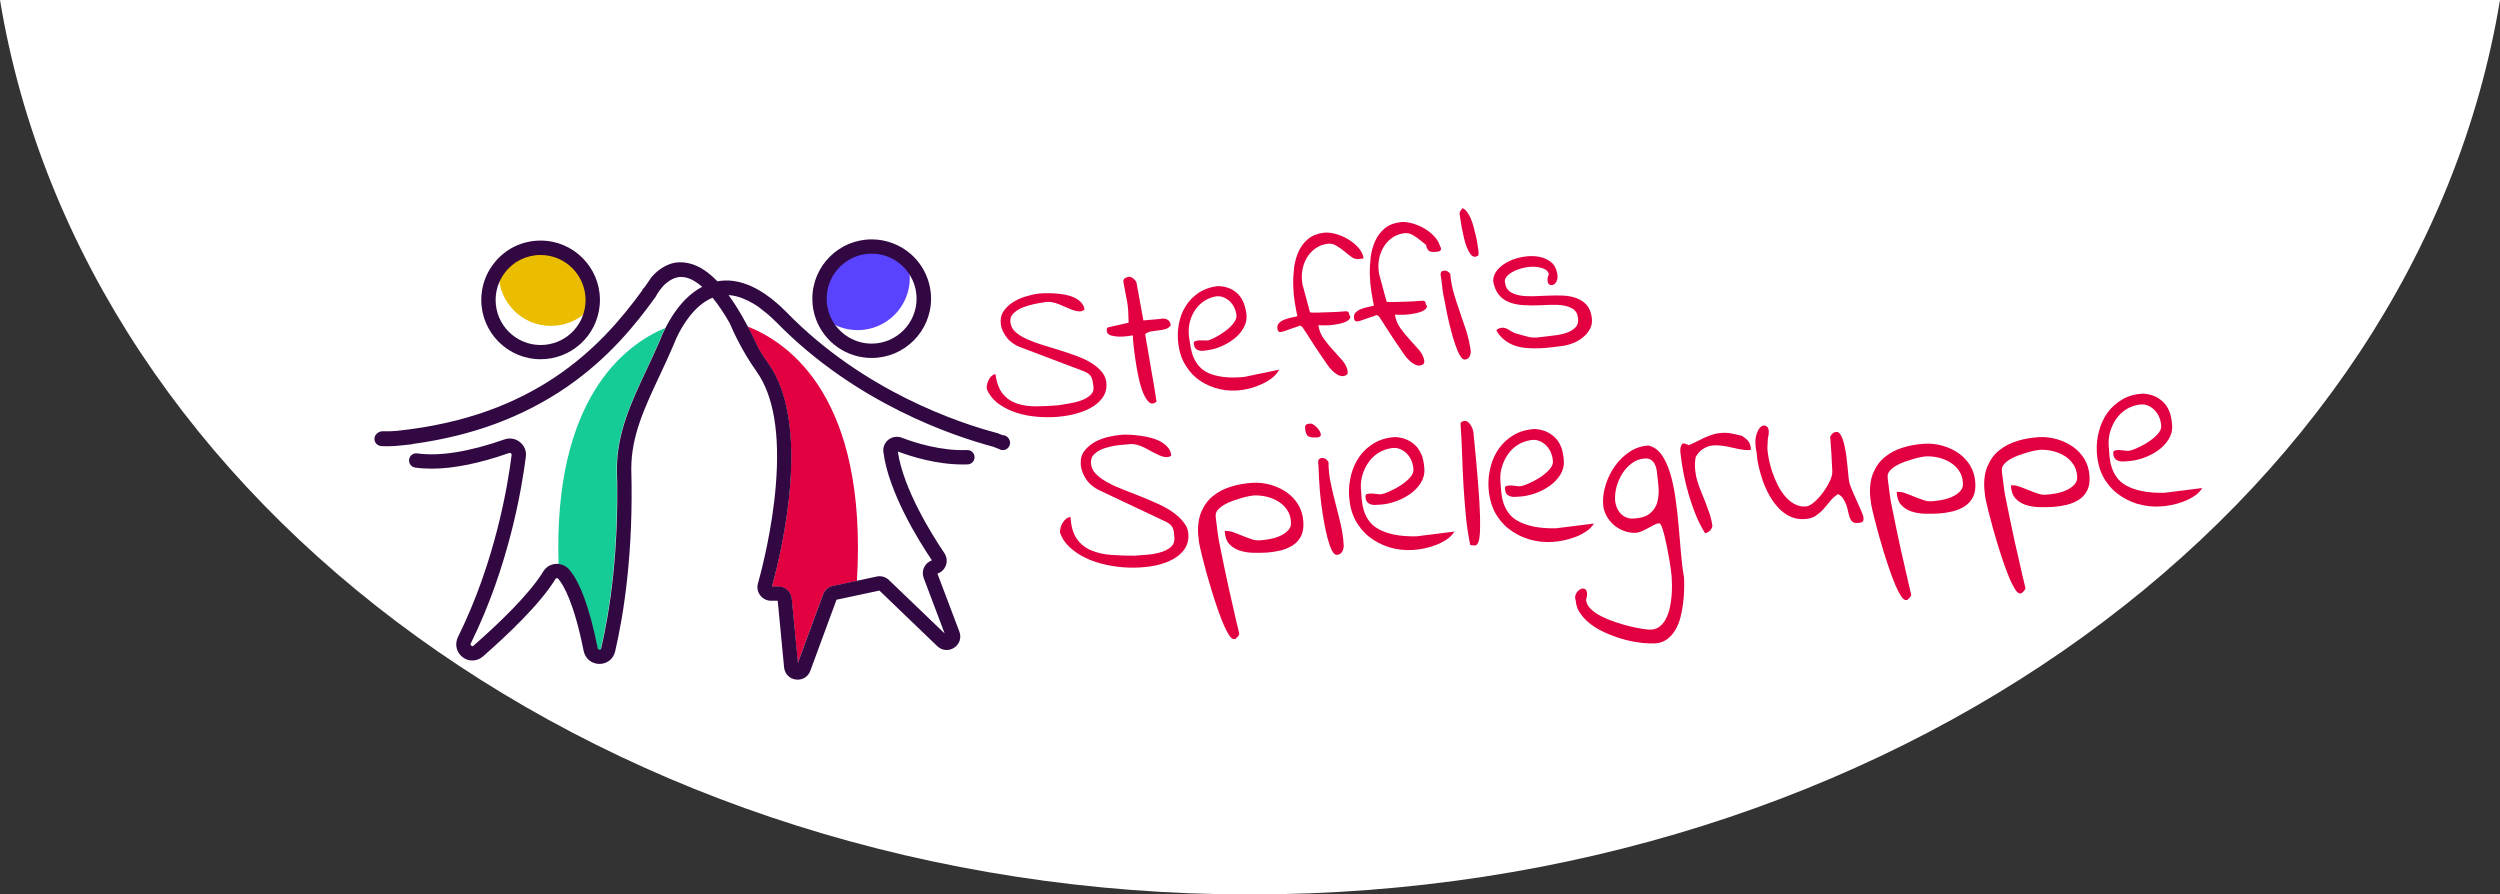 <?xml version="1.0" encoding="utf-8"?>
<!-- Generator: Adobe Illustrator 25.0.1, SVG Export Plug-In . SVG Version: 6.00 Build 0)  -->
<svg version="1.1" id="Ebene_1" xmlns="http://www.w3.org/2000/svg" xmlns:xlink="http://www.w3.org/1999/xlink" x="0px" y="0px"
	 viewBox="0 0 3762.9 1346.3" style="enable-background:new 0 0 3762.9 1346.3;" xml:space="preserve">
<rect x="0" y="0" width="3762.9" height="1346.3" fill="#333333" stroke="none"/>
<style type="text/css">
	.st0{fill:#FFFFFF;}
	.st1{fill:#E20041;}
	.st2{fill:#EABD00;}
	.st3{fill:#5A43FF;}
	.st4{fill:#310842;}
	.st5{fill:#15CC97;}
</style>
<g>
	<path class="st0" d="M0,0c125.7,760.3,920.2,1346.3,1881.5,1346.3S3637.2,760.3,3762.9,0H0z"/>
	<g>
		<g>
			<g>
				<path class="st1" d="M1485.3,585.6c-0.3-2-0.2-4.1,0.3-6.6c0.5-2.4,1.3-4.7,2.4-7c1.1-2.3,2.6-4.2,4.3-5.9c1.8-1.6,3.8-2.7,6-3
					c1.8,12.9,5.5,22.8,11.1,29.7c5.6,6.8,12.7,11.7,21.3,14.6c8.6,2.9,18.2,4.3,28.7,4.2c10.5,0,21.8-0.6,33.8-1.6
					c4-0.8,9.2-1.6,15.6-2.6c6.5-1,12.6-2.5,18.4-4.6c5.8-2.1,10.6-4.9,14.4-8.5s5.1-8.4,4-14.6c-0.4-2.8-0.9-5.3-1.3-7.4
					s-1.3-4-2.1-5.6c-1-1.6-2.3-3.1-4.2-4.4c-1.9-1.3-4.4-2.6-7.7-3.9l-95.3-36.1c-3.5-1.3-6.8-3.2-10.2-5.4
					c-3.4-2.3-6.3-4.9-8.7-7.9c-2.4-3-4.5-6.3-6.3-9.8c-1.7-3.5-2.8-7-3.3-10.7c-1.1-7.5,0.2-14,3.6-19.4c3.4-5.3,8-9.8,13.7-13.6
					s12-6.7,18.9-8.9c6.9-2.1,13.3-3.7,19.3-4.5c2.8-0.4,6.4-0.6,10.9-0.8c4.4-0.1,9.3,0,14.4,0.3s10.2,1,15.3,1.8
					c5.1,1,9.7,2.4,13.9,4.3s7.6,4.4,10.6,7.3c2.9,3,4.7,6.7,5.3,11c-2.6,2-5.3,2.9-8.3,2.7c-3-0.2-6.1-0.9-9.3-2
					c-3.2-1.2-6.6-2.5-10-4.1c-3.5-1.5-7-3.1-10.7-4.6c-3.7-1.5-7.4-2.6-11.4-3.3c-4-0.7-8-0.5-12.1,0.5c-3.8,0.5-8.7,1.3-14.6,2.6
					c-5.9,1.3-11.6,3-17.1,5.2c-5.5,2.3-10,5.2-13.7,8.9c-3.7,3.7-5.1,8.3-4.3,13.9c0.8,5.4,3.3,10,7.7,14c4.4,4,10.1,7.5,17.2,10.7
					c7,3.2,14.8,6.1,23.4,8.7s17.3,5.2,26,8c8.8,2.7,17.4,5.7,25.8,8.8c8.5,3.1,15.9,6.7,22.5,10.9c6.6,4.1,11.9,8.9,15.9,14.1
					c4,5.2,6.1,11.5,6.1,18.8c0,7.3-2.2,13.9-6.7,19.8c-4.4,5.9-10.5,10.8-18,14.8c-7.5,4-16.2,7.1-25.8,9.4
					c-9.6,2.2-19.7,3.6-30.2,4c-10.5,0.4-21,0-31.5-1.4c-10.5-1.3-20.3-3.9-29.3-7.3c-9-3.6-17-8-23.8-13.5
					C1493.4,599.8,1488.4,593.3,1485.3,585.6z"/>
				<path class="st1" d="M1705.1,504.8c-1.6,0.2-4.3,0.6-8.4,1.2c-4,0.6-8.2,0.8-12.5,0.7s-8.4-0.7-12.1-1.8
					c-3.7-1.2-5.8-3.2-6.2-6.2c-0.1-0.8-0.1-1.9,0-3.5c0.1-1.5,1-2.4,2.5-2.6l30.4-6.9c-0.2-7.5-0.5-13.6-0.7-18.3
					c-0.3-4.7-0.8-9.2-1.5-13.2c-0.8-4-1.6-8.3-2.5-12.7c-1-4.4-1.9-10.2-3.2-17.4c-0.2-1.3,0-2.5,0.5-3.4c0.5-0.9,1.2-1.5,2-2.1
					c0.9-0.5,1.8-1,2.9-1.3s1.9-0.6,2.5-0.7c1.2-0.2,2.5,0.1,3.9,0.7c1.4,0.6,2.7,1.4,3.9,2.5c1.2,1.1,2.1,2.2,2.9,3.4
					c0.8,1.3,1.3,2.4,1.4,3.6l10.1,55.5l25.8-2.3c3.4-0.9,6.6-0.7,9.6,0.7c3.1,1.3,5.1,4.2,5.9,8.8c-2,2.9-4.7,4.8-8,5.8
					c-3.3,1-6.8,1.6-10.5,2c-3.7,0.4-7.3,0.9-10.9,1.5c-3.6,0.6-6.7,2-9.2,4.1c0.2,1.2,0.7,4.4,1.6,9.8c1,5.3,2,11.7,3.3,19
					c1.3,7.3,2.5,15.1,4,23.5c1.4,8.3,2.8,16,4,23s2.1,13,2.9,18c0.8,5,1.3,7.7,1.3,8.4c-4.2,3.4-7.9,3.7-11.2,0.8
					c-3.3-2.9-6.2-7.4-8.8-13.7c-2.6-6.3-4.8-13.6-6.7-22.2s-3.5-17.1-4.7-25.5c-1.3-8.5-2.3-16.3-3.1-23.4
					C1705.5,513.3,1705.1,508,1705.1,504.8z"/>
				<path class="st1" d="M1773.7,518.5c-1.4-10.3-1.3-20.4,0.6-30.4c1.7-9.8,5.1-18.8,10-26.8c4.9-8,11.3-14.7,19.1-20.1
					c7.9-5.4,17.4-9,28.5-10.5c6.7-0.1,12.6,0.9,17.9,3c5.3,2.1,9.7,5,13.4,8.7c3.7,3.7,6.6,8.1,8.7,13.3c1.9,5,3.3,10.5,4.1,16.5
					c1,7.1-0.2,13.9-3.6,20.2c-3.4,6.4-8,11.9-13.8,16.7c-5.9,4.7-12.3,8.7-19.4,11.8s-13.8,5.1-20.1,6c-2.4,0.3-4.8,0.7-7.3,1
					c-2.5,0.4-4.8,0.3-6.8-0.3c-2.1-0.5-3.9-1.4-5.3-2.9c-1.4-1.4-2.3-3.8-2.8-6.9c-0.1-1-0.1-1.8,0.1-2.6s1-1.3,2.3-1.8
					c1.3-0.5,3.5-0.9,6.3-1.1c2.8,0,6.7,0.1,11.6,0.2c2.8-0.4,6.7-1.9,11.7-4.5c5-2.6,10-5.8,15.1-9.5s9.4-7.8,12.7-12.2
					c3.5-4.4,4.9-8.6,4.4-12.3c-0.6-4-1.7-7.8-3.6-11.6c-1.8-3.7-4.2-6.8-7.2-9.5c-3-2.6-6.4-4.6-10.1-5.9c-3.8-1.3-7.8-1.4-12-0.5
					c-6.8,1.5-12.9,4.3-18.2,8.3c-5.2,4-9.4,8.8-12.8,14.4c-3.3,5.6-5.6,11.7-6.9,18.1c-1.3,6.5-1.5,13.1-0.6,19.9
					c0.7,5.2,1.5,10.3,2.4,15.5c0.9,5.1,2.3,10.1,4.3,14.9c2,4.8,4.7,9.3,8.3,13.5c3.5,4.1,8.3,7.6,14.2,10.4c6,2.7,13.3,4.6,22,5.8
					c8.7,1.2,19.2,1.2,31.6,0.1l52.9-11c-2.6,4.8-6.1,9-10.6,12.4c-4.5,3.5-9.4,6.5-14.6,8.9c-5.2,2.4-10.5,4.4-15.7,6
					c-5.3,1.5-10.3,2.6-15,3.3c-11.6,1.6-22.7,1.2-33.4-1.2c-10.7-2.4-20.3-6.5-29.1-12.2c-8.8-5.8-16-13.3-21.8-22.6
					C1779.1,541.6,1775.3,530.8,1773.7,518.5z"/>
				<path class="st1" d="M2024.5,468.6c4.1-0.6,6.3,1.2,6.2,5.2c2.1,1.9,2.3,4,0.7,6.2c-1.6,2.1-4.5,4-8.9,5.5
					c-4.2,1.5-9.6,2.7-16.3,3.5c-6.6,0.8-13.9,1-21.9,0.4c1.1,7.6,3.8,14.4,8.2,20.4c4.4,6.1,9.1,11.9,14.1,17.3
					c5,5.4,9.6,10.6,14.1,15.7c4.3,5.1,6.9,10.4,7.7,16c0.4,2.6-0.2,4.4-1.7,5.4c-1.1,1-2.8,1.6-5.2,1.9c-2,0.3-4.2-0.2-6.7-1.3
					c-2.5-1.2-4.8-2.7-7-4.6c-2.2-1.9-4.2-4-6.2-6.2c-1.7-2.2-3.1-4-4.1-5.5c-1.1-1.4-2.5-3.6-4.3-6.4c-1.9-2.8-4.1-6-6.7-9.7
					c-2.5-3.7-5.1-7.5-7.7-11.6c-2.6-4-5.1-7.9-7.5-11.6c-2.4-3.8-4.6-7-6.4-10c-2-2.8-3.4-4.9-4.2-6.5l-3.8-2.8
					c-1,0.6-2.7,1.3-5.3,2.1c-2.6,0.9-5.4,1.8-8.3,2.8c-2.9,1-5.7,2-8.4,3c-2.7,1-4.6,1.5-5.9,1.7l-1.4,0.2
					c-1.6,0.2-2.8-0.2-3.5-1.2c-0.8-1-1.3-2.3-1.4-4c-0.5-3.4,0.4-6.2,2.5-8.3c2.1-2.1,4.8-3.9,8.1-5.1c3.3-1.3,6.7-2.3,10.4-3.1
					c3.7-0.8,6.7-1.4,9-2c-1.3-5.9-2.5-12.9-3.9-21.1c-1.3-8.1-2.1-16.7-2.3-25.5c-0.2-8.9,0.3-17.7,1.3-26.5
					c1.2-8.8,3.4-16.9,6.7-24.2s8-13.6,14-18.7s13.8-8.3,23.3-9.6c5.4-0.8,11.5-0.2,18.2,1.6s13.1,4.5,19.2,8.2
					c6.1,3.7,11.3,7.9,15.6,12.9c4.3,5,6.9,10.2,7.6,15.8l-6.8,1c-4,0.6-7.7-0.5-11.2-3c-3.5-2.6-7.2-5.4-11.1-8.7
					c-3.9-3.2-7.9-6.1-12.1-8.5c-4.2-2.5-8.7-3.4-13.5-2.7c-6.7,1-12.7,3.3-17.9,7s-9.4,8.4-12.7,13.9c-3.3,5.5-5.5,11.5-6.7,17.9
					c-1.2,6.5-1.3,12.8-0.4,19.2l0.4,3l11.3,41.9c0.5,0.4,1.6,0.6,3.5,0.6c1.8,0.1,4.7,0.1,8.7,0c4,0,9.2-0.2,15.7-0.5
					C2006.2,470,2014.5,469.4,2024.5,468.6z"/>
				<path class="st1" d="M2139.8,452.7c4.1-0.6,6.3,1.2,6.2,5.2c2.1,1.9,2.3,4,0.7,6.2c-1.6,2.1-4.5,4-8.9,5.5
					c-4.2,1.5-9.6,2.7-16.3,3.5c-6.6,0.8-13.9,1-21.9,0.4c1.1,7.6,3.8,14.4,8.2,20.4c4.4,6.1,9.1,11.9,14.1,17.3
					c5,5.4,9.6,10.6,14.1,15.7c4.3,5.1,6.9,10.4,7.7,16c0.4,2.6-0.2,4.4-1.7,5.4c-1.1,1-2.8,1.6-5.2,1.9c-2,0.3-4.2-0.2-6.7-1.3
					c-2.5-1.2-4.8-2.7-7-4.6c-2.2-1.9-4.2-4-6.2-6.2c-1.7-2.2-3.1-4-4.1-5.5c-1.1-1.4-2.5-3.6-4.3-6.4c-1.9-2.8-4.1-6-6.7-9.7
					c-2.5-3.7-5.1-7.5-7.7-11.6c-2.6-4-5.1-7.9-7.5-11.6c-2.4-3.8-4.6-7-6.4-10c-2-2.8-3.4-4.9-4.2-6.5l-3.8-2.8
					c-1,0.6-2.7,1.3-5.3,2.1c-2.6,0.9-5.4,1.8-8.3,2.8c-2.9,1-5.7,2-8.4,3c-2.7,1-4.6,1.5-5.9,1.7l-1.4,0.2
					c-1.6,0.2-2.8-0.2-3.5-1.2c-0.8-1-1.3-2.3-1.4-4c-0.5-3.4,0.4-6.2,2.5-8.3c2.1-2.1,4.8-3.9,8.1-5.1c3.3-1.3,6.7-2.3,10.4-3.1
					s6.7-1.4,9-2c-1.3-5.9-2.5-12.9-3.9-21.1c-1.3-8.1-2.1-16.7-2.3-25.5c-0.2-8.9,0.3-17.7,1.3-26.5c1.2-8.8,3.4-16.9,6.7-24.2
					c3.4-7.3,8-13.6,14-18.7s13.8-8.3,23.3-9.6c5.4-0.8,11.5-0.2,18.2,1.6s13.1,4.5,19.2,8.2c6.1,3.7,11.3,7.9,15.6,12.9
					s6.9,10.2,7.6,15.8l-6.8,1c-4,0.6-7.7-0.5-11.2-3c-3.5-2.6-7.2-5.4-11.1-8.7c-3.9-3.2-7.9-6.1-12.1-8.5
					c-4.2-2.5-8.7-3.4-13.5-2.7c-6.7,1-12.7,3.3-17.9,7c-5.2,3.8-9.4,8.4-12.7,13.9c-3.3,5.5-5.5,11.5-6.7,17.9
					c-1.2,6.5-1.3,12.8-0.4,19.2l0.4,3l11.3,41.9c0.5,0.4,1.6,0.6,3.5,0.6c1.8,0.1,4.7,0.1,8.7,0c4,0,9.2-0.2,15.7-0.5
					C2121.5,454.1,2129.8,453.5,2139.8,452.7z"/>
				<path class="st1" d="M2146.3,366.9c-0.3-2.4,0.2-4,1.4-4.9c1.3-0.9,3.1-1.4,5.2-1.8c1.3-0.4,3.3,0.2,5.9,1.7
					c2.5,1.5,4.7,3.5,6.6,5.6c1.8,2.2,3,4.2,3.5,6.3c0.5,2.4-0.8,4-3.9,4.8l-1.4,0.2c-3,0.4-5.5,0.6-7.5,0.4c-2-0.1-3.7-0.6-4.9-1.3
					c-1.3-0.8-2.2-2-3-3.7C2147.2,372.6,2146.6,370.1,2146.3,366.9z M2171.8,439.8c-0.1-0.8-0.3-2.3-0.6-4.4
					c-0.3-2.2-0.6-4.5-0.8-6.8c-0.2-2.4-0.5-4.7-0.8-6.8c-0.3-2.2-0.5-3.7-0.6-4.4c-1.6-6.1-0.3-9.4,4.1-10c2-0.3,3.8,0,5.3,0.8
					c1.5,0.8,3,2.1,4.5,4c0.9,10.4,2.7,20.3,5.5,29.8c2.8,9.4,5.8,18.8,9.1,28c3.2,9.2,6.3,18.4,9.4,27.8c3,9.4,5.2,19.2,6.7,29.5
					c0.4,2.8-0.1,5.7-1.3,8.7c-1.3,3-3.7,4.7-7,5.2c-2.6,0.4-5.1-1.5-7.6-5.8c-2.5-4.2-4.9-9.6-7.2-16.4c-2.3-6.7-4.6-14.2-6.7-22.4
					c-2.1-8.2-4-16.1-5.6-23.7c-1.5-7.6-2.9-14.5-3.9-20.4C2172.8,446.2,2172.1,442,2171.8,439.8z"/>
				<path class="st1" d="M2197.4,324.9c-0.2-1.2-0.3-2.2-0.4-3.2c-0.1-0.9,0-1.7,0.3-2.5c0.3-0.8,0.8-1.5,1.4-2.5
					c0.7-0.9,1.5-2,2.6-3.4c2.3,0.9,4.6,2.7,6.7,5.5c2.1,2.8,4,6,5.6,9.7c1.6,3.8,3.1,7.9,4.3,12.5c1.3,4.6,2.4,9.1,3.4,13.5
					c1.1,4.4,1.8,8.5,2.4,12.2c0.6,3.8,1.1,6.8,1.4,9.3c0.4,2.8,0.5,5.1,0.4,6.9c-0.2,1.8-1.8,3-5,3.5c-2.6,0.4-4.9-0.9-7-3.6
					c-2.1-2.8-4-6.3-5.7-10.6c-1.7-4.3-3.2-9.2-4.4-14.5s-2.3-10.3-3.2-15c-0.9-4.7-1.5-8.7-1.9-11.9L2197.4,324.9z"/>
				<path class="st1" d="M2252.1,497.2c1.4-1.4,2.8-2.3,4-2.8c1.3-0.5,2.7-0.9,4.2-1.1c1.8-0.3,3.7,0,5.6,0.6
					c1.9,0.7,3.7,1.5,5.4,2.6c1.6,1.1,3.4,2.1,5.1,3.1c1.7,1,3.6,1.7,5.5,2.3c5.5,1.4,9.8,2.7,13.1,3.7c3.3,1,6.3,1.6,9,2.1
					c2.7,0.5,5.8,0.5,9.2,0.3c3.4-0.3,7.8-0.8,13.2-1.5c4.1-0.6,9.3-1.3,15.2-1.9c6-0.7,11.6-2,16.8-3.9c5.2-1.8,9.5-4.4,12.9-7.9
					c3.4-3.4,4.6-8.1,3.9-14.1c-0.6-5.8-2.8-10.1-6.5-12.9c-3.8-2.8-8.5-4.7-14.4-5.8c-5.8-1.1-12.2-1.4-19.3-1.2
					c-7,0.3-14.4,0.5-21.8,0.8c-7.5,0.2-14.8,0.1-22.2-0.5c-7.2-0.5-13.9-2-20-4.4c-6-2.4-11.1-6.2-15.2-11.3
					c-4.1-5.1-6.9-12-8.4-20.7c0.3-6.6,2.7-12.2,7.2-17.3c4.5-5,10.1-9.1,16.9-12.3s14.1-5.5,22.1-6.7c7.9-1.2,15.4-1.3,22.4,0
					c6.9,1.2,13,3.8,18.1,7.7c5.1,4,8.2,9.4,9.4,16.1c1,4,1.1,7.2,0.5,10c-0.7,2.7-1.7,4.8-3.2,6.4c-1.5,1.5-3.2,2.4-5,2.5
					c-1.8,0.2-3.3-0.4-4.4-1.5c-1.2-1.2-1.9-3-2.1-5.5c-0.3-2.5,0.5-5.8,2.1-9.8c-1.3-3.7-4-6.4-8.1-8c-4-1.6-8.7-2.6-13.8-2.8
					c-5.1-0.2-10.4,0.3-16.1,1.6c-5.6,1.3-10.6,3.1-15.1,5.3c-4.4,2.2-8,4.8-10.5,7.8c-2.5,3-3.4,6.2-2.5,9.4
					c0.9,6,3.2,10.3,7.1,13.2c4,2.8,8.8,4.7,14.7,5.8c5.8,1.1,12.4,1.4,19.8,1.3c7.4-0.2,14.9-0.5,22.8-0.9
					c7.7-0.4,15.3-0.4,22.7-0.1c7.3,0.3,14.1,1.5,20.3,3.8c6.2,2.2,11.3,5.6,15.4,10.2c4,4.6,6.7,11,7.8,19.2
					c0.9,6.2,0,11.8-2.6,16.7c-2.6,4.9-6.1,9.3-10.5,12.8c-4.4,3.7-9.4,6.6-15,8.8c-5.6,2.2-11,3.7-16.1,4.3
					c-5.2,0.7-10.7,1.4-16.6,2.1c-5.9,0.7-12,1.2-18,1.4c-6.2,0.2-12.4,0.1-18.8-0.3c-6.4-0.5-12.3-1.6-18-3.6
					c-5.7-1.9-10.9-4.7-15.6-8.4C2259.7,508.1,2255.6,503.2,2252.1,497.2z"/>
			</g>
			<g>
				<path class="st1" d="M1595.4,801.2c-0.1-2.1,0.2-4.5,0.9-7c0.7-2.5,1.7-4.9,3.2-7.3c1.3-2.3,3.1-4.3,5.1-6
					c2-1.6,4.2-2.5,6.7-2.7c0.8,14,4,24.9,9.4,32.7c5.4,7.8,12.6,13.6,21.6,17.4c9,3.8,19.1,6.2,30.4,6.9
					c11.3,0.9,23.4,1.3,36.3,1.2c4.2-0.5,9.9-1,16.9-1.4c6.9-0.5,13.7-1.6,20.1-3.5c6.4-1.7,11.8-4.4,16-7.9
					c4.3-3.5,6.2-8.6,5.6-15.2c-0.2-3-0.5-5.7-0.8-8c-0.4-2.3-1-4.4-1.8-6.2c-0.9-1.7-2.2-3.5-4.1-5.1c-1.9-1.6-4.5-3.2-7.9-4.7
					l-98.9-46.7c-3.6-1.7-7-4-10.4-6.7c-3.4-2.7-6.3-5.8-8.6-9.3c-2.3-3.5-4.3-7-5.8-11c-1.5-3.9-2.4-7.8-2.6-11.7
					c-0.5-8.2,1.3-14.9,5.5-20.3c4.1-5.4,9.4-9.8,15.7-13.4c6.4-3.5,13.3-6.1,20.9-7.8c7.5-1.7,14.6-2.8,21-3.2
					c3-0.2,6.9-0.1,11.7,0.1c4.7,0.3,9.8,0.8,15.3,1.5c5.4,0.8,10.8,1.8,16.2,3.3c5.4,1.4,10.2,3.4,14.5,5.8
					c4.2,2.4,7.8,5.4,10.7,8.8s4.4,7.4,4.7,12.1c-2.9,1.9-6,2.6-9.1,2.1c-3.2-0.5-6.4-1.4-9.7-3c-3.3-1.5-6.7-3.3-10.3-5.2
					c-3.6-1.9-7.2-3.9-11-5.9c-3.8-1.9-7.7-3.5-12-4.5c-4.1-1.1-8.5-1.3-13-0.6c-4,0.2-9.4,0.8-15.8,1.5c-6.5,0.8-12.6,2.2-18.7,4.1
					c-6.1,1.9-11.2,4.7-15.4,8.4c-4.2,3.6-6.2,8.4-5.8,14.5c0.4,5.8,2.7,11,7,15.6c4.3,4.6,10.2,8.9,17.4,12.9
					c7.2,4,15.3,7.7,24.3,11.2c9,3.5,18,7,27.2,10.7s18.1,7.5,26.9,11.6c8.8,4,16.5,8.6,23.1,13.6c6.7,5,12,10.5,15.8,16.4
					c4,5.9,5.5,12.8,4.9,20.6c-0.7,7.8-3.6,14.7-8.9,20.6c-5.3,5.9-12.1,10.7-20.5,14.3c-8.4,3.7-17.8,6.3-28.3,7.8
					c-10.5,1.5-21.3,2.1-32.6,1.7c-11.3-0.4-22.5-1.8-33.5-4.2c-11.2-2.4-21.4-5.8-30.8-10.3c-9.4-4.5-17.4-10-24.3-16.4
					S1598.1,809.7,1595.4,801.2z"/>
				<path class="st1" d="M1803.4,804.3c-0.8-13.6,0.9-25.1,5.1-34.6c4.1-9.5,10-17.4,17.5-23.3c7.5-6.1,16.4-10.7,26.7-13.9
					s21.1-5.1,32.5-5.8c9.3-0.6,18.3,0.5,27.2,3c8.9,2.5,17,6.3,24.1,11.2c7.2,5,13,11.2,17.6,18.7c4.5,7.5,7.1,16.2,7.7,26.1
					c0.5,8.6-0.7,15.7-3.6,21.4c-2.9,5.7-7,10.2-12.4,13.7c-5.4,3.5-11.5,6-18.1,7.7c-6.7,1.6-13.6,2.7-20.7,3.2
					c-6.8,0.4-14,0.5-21.2,0.3c-7.2-0.2-14-1.3-20.1-3.4c-6.2-2-11.3-5.3-15.4-9.7c-4.1-4.5-6.5-11.1-6.9-19.7c4.5-0.3,9,0.4,13.2,2
					c4.3,1.5,8.7,3.3,13.1,5.1s8.9,3.5,13.2,4.9c4.2,1.7,8.7,2.4,13.4,2.1c3.5-0.2,8-0.8,13.7-1.7c5.7-1,11-2.5,15.9-4.6
					c4.9-2.1,9.2-4.9,12.6-8.4c3.5-3.5,5-7.6,4.7-12.5c-0.4-7.3-2.4-13.6-6-18.8c-3.6-5.2-8-9.4-13.4-12.6
					c-5.4-3.3-11.4-5.7-17.9-7.2c-6.6-1.5-13.1-2.1-19.6-1.7c-0.9,0.1-3,0.4-6.3,1c-3.3,0.7-7.1,1.5-11.4,2.8
					c-4.2,1.3-8.7,2.7-13.3,4.3c-4.6,1.6-8.9,3.7-12.7,5.9c-3.9,2.3-7,4.8-9.4,7.5s-3.6,5.7-3.4,9l0.2,3.9c0.4,2.3,0.8,5.5,1.3,9.4
					s1.1,7.9,1.5,11.9c0.5,4,1,7.4,1.5,10.4c0.6,3,1,4.7,1,5.1c0.7,3.4,1.7,8.7,3.2,15.8c1.4,7.1,3.2,15.1,4.9,24
					c1.8,8.9,3.9,18.2,6,28c2.2,9.8,4.3,19.1,6.4,28c2,8.9,3.9,16.8,5.4,23.8c1.6,7,2.8,12.1,3.7,15.3c0,0.4,0.1,0.8,0.2,1.2
					c0.1,0.3,0.2,0.7,0.2,1.2l-0.3,0.7v0.7c-0.4,0.7-1.3,1.8-2.7,3.4c-1.6,1.3-2.7,2.3-3.1,2.8l-1.9,0.1c-2.1,0.1-4.5-1.7-7.1-5.6
					c-2.6-3.9-5.3-9.1-8.2-15.7c-2.9-6.7-5.8-14.3-8.8-22.9c-3-8.7-6-17.6-8.9-27c-2.9-9.4-5.6-18.6-8.1-27.7
					c-2.5-9.2-4.7-17.6-6.7-25.5c-1.9-7.9-3.5-14.7-4.6-20.4C1804.1,810.7,1803.6,806.7,1803.4,804.3z"/>
				<path class="st1" d="M1964.4,644.1c-0.2-2.6,0.5-4.2,1.9-5.1c1.4-0.9,3.4-1.3,5.8-1.4c1.4-0.3,3.6,0.5,6.2,2.4
					c2.6,1.9,4.7,4,6.6,6.6c1.7,2.5,2.8,4.8,3.2,6.9c0.4,2.6-1.2,4.1-4.5,4.8l-1.6,0.1c-3.2,0.2-6,0.1-8.1-0.2
					c-2.2-0.3-3.9-0.9-5.1-1.8c-1.3-0.9-2.2-2.3-2.8-4.2C1965,650.2,1964.6,647.5,1964.4,644.1z M1985.6,724.1
					c-0.1-0.9-0.1-2.5-0.3-4.8c-0.1-2.4-0.2-4.8-0.3-7.4c0-2.6-0.1-5-0.3-7.4c-0.1-2.4-0.2-4-0.3-4.8c-1.3-6.7,0.5-10,5.2-10.3
					c2.1-0.1,4,0.3,5.6,1.3c1.5,1,3.1,2.5,4.4,4.6c0,11.2,1.2,22,3.4,32.3c2.2,10.3,4.6,20.5,7.3,30.7c2.6,10.1,5.2,20.2,7.6,30.5
					s4,20.9,4.6,32.1c0.2,3-0.6,6.1-2.2,9.2c-1.6,3.1-4.3,4.8-8,5c-2.8,0.2-5.4-2.1-7.7-6.8c-2.3-4.7-4.4-10.7-6.4-18.1
					c-1.9-7.3-3.7-15.5-5.3-24.5s-2.9-17.5-4-25.8c-1.1-8.3-1.8-15.6-2.4-22.2C1986,730.9,1985.7,726.5,1985.6,724.1z"/>
				<path class="st1" d="M2030.6,746.7c-0.7-11.2,0.4-22,3.2-32.4c2.7-10.4,7-19.7,12.9-27.8s13.3-14.7,22.2-19.9
					c8.9-5.1,19.3-8.1,31.3-8.8c7.1,0.5,13.4,2,18.9,4.7c5.4,2.7,9.9,6.2,13.6,10.4c3.6,4.2,6.3,9.2,8.2,14.9
					c1.6,5.5,2.6,11.5,3,17.9c0.5,7.7-1.4,14.8-5.6,21.4c-4.1,6.5-9.5,12-16.2,16.7c-6.7,4.6-13.9,8.3-21.7,11
					c-7.8,2.7-15.1,4.2-22.1,4.7c-2.6,0.2-5.2,0.3-7.9,0.5s-5.1-0.1-7.3-0.9c-2.2-0.8-4-1.9-5.4-3.6c-1.3-1.6-2.2-4.1-2.4-7.6
					c-0.1-1.1,0-2,0.3-2.8c0.3-0.8,1.2-1.3,2.6-1.7c1.4-0.4,3.8-0.6,6.7-0.6c3,0.3,7.1,0.7,12.3,1.3c3-0.2,7.3-1.4,12.9-3.9
					s11.3-5.3,17-8.9c5.7-3.6,10.6-7.6,14.7-12c4-4.4,6-8.7,5.7-12.8c-0.3-4.3-1.2-8.5-2.8-12.6s-4-7.7-6.9-10.8s-6.5-5.5-10.3-7.1
					c-3.9-1.7-8.2-2.2-12.9-1.5c-7.5,1.1-14.2,3.6-20.1,7.3c-6,3.8-10.9,8.6-14.8,14.3c-4,5.7-6.9,12-9,18.8
					c-2,6.8-2.8,13.9-2.3,21.2c0.3,5.6,0.8,11.2,1.3,16.8c0.6,5.6,1.6,11,3.4,16.3c1.7,5.3,4.2,10.3,7.7,15.1
					c3.4,4.7,8.2,8.9,14.3,12.2c6.2,3.4,13.8,6.1,22.9,8.1c9.2,1.9,20.4,2.9,33.8,2.7l57.5-7.2c-3.2,4.9-7.3,9.1-12.4,12.3
					c-5.1,3.3-10.5,6.1-16.4,8.2c-5.8,2.2-11.6,3.9-17.4,5s-11.2,1.9-16.4,2.2c-12.4,0.8-24.3-0.7-35.5-4
					c-11.2-3.5-21.2-8.7-30.1-15.6c-8.8-6.9-16-15.6-21.4-25.9C2034.4,771.9,2031.4,760.1,2030.6,746.7z"/>
				<path class="st1" d="M2212.9,820.3c-3.1-15.1-5.3-30.3-6.7-45.4c-1.4-15.1-2.6-30.4-3.5-45.6c-0.9-15.2-1.5-30.5-2-45.5
					c-0.5-15-1.3-30.2-2.3-45.2c-0.1-1.7,0.5-3,1.7-3.7c1.3-0.7,2.7-1.2,4.4-1.3c1.9-0.1,3.7,0.5,5.3,1.8c1.5,1.3,3,3,4.1,4.9
					c1.2,2,2.1,4,2.8,6c0.7,2,1.1,3.7,1.1,4.9c3.1,30.7,5.4,56.3,7,76.8s2.6,37.1,2.9,49.6c0.3,12.6,0.1,22-0.5,28.1
					c-0.6,6.1-1.6,10.2-3,12.4c-1.3,2.2-3.1,3.2-5.2,2.9C2217.1,821,2215,820.6,2212.9,820.3z"/>
				<path class="st1" d="M2240.5,734.6c-0.7-11.2,0.4-22,3.2-32.4c2.7-10.4,7-19.7,12.9-27.8c5.9-8.1,13.3-14.7,22.2-19.9
					c8.9-5.1,19.3-8.1,31.3-8.8c7.1,0.5,13.4,2,18.9,4.7c5.4,2.7,9.9,6.2,13.6,10.4c3.6,4.2,6.3,9.2,8.2,14.9
					c1.6,5.5,2.6,11.5,3,17.9c0.5,7.7-1.4,14.8-5.6,21.4c-4.1,6.5-9.5,12-16.2,16.7c-6.7,4.6-13.9,8.3-21.7,11
					c-7.8,2.7-15.1,4.2-22.1,4.7c-2.6,0.2-5.2,0.3-7.9,0.5c-2.7,0.2-5.1-0.1-7.3-0.9s-4-1.9-5.4-3.6c-1.3-1.6-2.2-4.1-2.4-7.6
					c-0.1-1.1,0-2,0.3-2.8s1.2-1.3,2.6-1.7c1.4-0.4,3.8-0.6,6.7-0.6c3,0.3,7.1,0.7,12.3,1.3c3-0.2,7.3-1.4,12.9-3.9
					c5.6-2.4,11.3-5.3,17-8.9c5.7-3.6,10.6-7.6,14.7-12c4-4.4,6-8.7,5.7-12.8c-0.3-4.3-1.2-8.5-2.8-12.6s-4-7.7-6.9-10.8
					c-3-3.1-6.5-5.5-10.3-7.1c-3.9-1.7-8.2-2.2-12.9-1.5c-7.5,1.1-14.2,3.6-20.1,7.3c-6,3.8-10.9,8.6-14.8,14.3
					c-4,5.7-6.9,12-9,18.8c-2,6.8-2.8,13.9-2.3,21.2c0.3,5.6,0.8,11.2,1.3,16.8c0.6,5.6,1.6,11,3.4,16.3c1.7,5.3,4.2,10.3,7.7,15.1
					c3.4,4.7,8.2,8.9,14.3,12.2c6.2,3.4,13.8,6.1,22.9,8.1c9.2,1.9,20.4,2.9,33.8,2.7l57.5-7.2c-3.2,4.9-7.3,9.1-12.4,12.3
					c-5.1,3.3-10.5,6.1-16.4,8.2c-5.8,2.2-11.6,3.9-17.4,5c-5.8,1.2-11.2,1.9-16.4,2.2c-12.4,0.8-24.3-0.7-35.5-4
					c-11.2-3.5-21.2-8.7-30.1-15.6c-8.8-6.9-16-15.6-21.4-25.9C2244.5,759.8,2241.3,747.9,2240.5,734.6z"/>
				<path class="st1" d="M2371.7,903.7c-1.1-3-1.2-5.7-0.3-8.1s2-4.4,3.7-6.1c1.6-1.6,3.5-2.7,5.5-3.3c2-0.6,3.8-0.4,5.2,0.5
					c1.4,0.9,2.4,2.6,2.9,5.2c0.5,2.6,0,6.2-1.4,10.8c0.3,4.7,2.5,9.3,6.7,13.5s9.6,8.1,16.2,11.4c6.6,3.3,13.7,6.2,21.4,8.8
					c7.7,2.6,15.1,4.7,22.4,6.5c7.2,1.7,13.7,3,19.3,3.8c5.2,0.8,9.2,1.1,11.7,1c5.4-0.3,9.8-2,13.5-5c3.6-3,6.7-6.8,9.1-11.6
					c2.4-4.6,4.2-9.9,5.6-15.7c1.3-5.8,2.2-11.6,2.7-17.4c0.5-5.8,0.8-11.3,0.7-16.7c-0.1-5.4-0.3-9.9-0.5-13.6
					c-0.1-1.7-0.5-4.9-1.1-9.4c-0.6-4.6-1.3-9.9-2.4-15.9c-1-6-2.1-12.1-3.4-18.6c-1.3-6.4-2.6-12.3-4-17.9
					c-1.4-5.5-2.8-10-4.1-13.4s-2.7-5-4-4.9c-2.1,0.1-4.6,1-7.4,2.4c-2.8,1.4-5.8,3-8.8,4.7c-3,1.7-6.2,3.3-9.3,4.7
					c-3.2,1.4-6.3,2.3-9.3,2.5c-6,0.4-12-0.6-17.9-2.8c-6-2.2-11.2-5.3-15.6-9.2c-4.4-3.9-8.1-8.5-11-13.9s-4.5-11.2-4.9-17.2
					c-0.6-9.4,0.8-19.3,4-29.4s7.8-19.5,13.9-28c6.1-8.6,13.4-15.7,22.1-21.4c8.6-5.7,18-8.8,28.1-9.4c7.9,1.7,14.5,6.3,19.8,13.6
					s9.5,16.6,12.9,27.6c3.4,11,6,23.3,8,36.9c1.9,13.6,3.6,27.5,4.8,41.6c1.3,14.2,2.4,28.1,3.6,41.7c1.2,13.6,2.6,26,4.6,37.1
					c0.3,4.9,0.4,10.8,0.2,17.6c-0.1,6.8-0.7,13.8-1.5,21c-0.9,7.1-2.2,14.4-4,21.4c-1.8,7.1-4.4,13.5-7.8,19.2
					c-3.4,5.7-7.5,10.3-12.6,14c-5.1,3.7-11.1,5.7-17.9,6.1c-5.6,0.3-12.3,0.1-20.2-0.8c-7.9-0.9-16.2-2.4-24.9-4.7
					c-8.7-2.3-17.3-5.3-25.9-8.9c-8.6-3.6-16.4-7.8-23.4-12.7c-6.9-4.9-12.7-10.5-17.2-16.8C2374.7,918.4,2372.2,911.4,2371.7,903.7
					z M2430.9,752.3c0.2,3.9,1.1,7.5,2.4,11c1.3,3.5,3.3,6.6,5.7,9.3c2.4,2.7,5.3,4.7,8.8,6.2c3.5,1.4,7.2,2,11.3,1.7
					c11-0.7,19.2-3.3,24.6-7.9c5.4-4.6,9.1-10.2,10.8-16.8c1.7-6.6,2.4-13.5,2-20.8c-0.7-7.5-1.3-14.3-2.1-20.2c-0.2-3-0.6-6-1.2-9
					s-1.6-5.7-3.1-8.2c-1.4-2.5-3.4-4.4-5.7-5.8s-5.2-1.9-8.7-1.7c-7.1,0.4-13.6,2.8-19.4,7.1c-5.8,4.3-10.6,9.5-14.5,15.7
					c-3.9,6.2-6.7,12.8-8.7,20C2431.4,739.7,2430.6,746.3,2430.9,752.3z"/>
				<path class="st1" d="M2566.3,802.4c-5.2-8.3-9.8-17.4-13.9-27.4c-4-9.9-7.5-20-10.5-30.2c-3-10.2-5.4-20.1-7.4-29.9
					c-1.9-9.7-3.4-18.5-4.3-26.4c-0.1-1.5-0.3-3.2-0.6-5c-0.3-1.8-0.5-3.7-0.5-5.6s0.2-3.8,0.7-5.5c0.5-1.7,1.3-3.3,2.5-4.7h0.7
					c0.2,0,0.3-0.1,0.3-0.2c0-0.1,0.1-0.2,0.3-0.2c0.2,0,0.3,0,0.3,0.1s0.2,0.2,0.7,0.1h0.7c0.5,0.2,1.5,0.6,3.3,1.1
					c1.7,0.6,2.9,1.1,3.3,1.4c3.8-1.5,7.7-3.3,11.7-5.4c4-2,8-4,12.1-5.9c4.1-1.8,8.3-3.5,12.5-4.8s8.4-2.1,12.5-2.3
					c3-0.2,5.7-0.2,7.9-0.1c2.3,0.1,4.5,0.3,6.8,0.8c2.3,0.4,4.7,0.9,7.3,1.5c2.6,0.6,5.7,1.3,9.2,2.2c1.8,1.2,3.5,2.3,4.9,3.5
					c1.4,1.1,2.8,2.4,4.1,3.9c1.3,1.4,2.3,3.2,3.1,5.3c0.8,2.1,1.3,4.9,1.4,8.3c-3.4,0.7-7.4,0.6-12.1-0.1
					c-4.7-0.7-9.6-1.6-14.7-2.9c-5.1-1.3-10.4-2.2-15.9-3c-5.4-0.8-10.6-0.9-15.5-0.4c-4.9,0.5-9.4,2.2-13.6,5
					c-4.4,2.4-8.2,6.6-11.3,12.3c-1.2,6.4-1.4,12.5-0.9,18.5c0.6,6,1.6,11.9,3.3,17.4c1.6,5.6,3.7,11.2,6,16.8
					c2.4,5.6,4.6,11.2,6.8,16.8c2.1,5.6,4.1,11.2,6,16.7c1.8,5.5,3.1,11.2,3.9,17c0.1,2.1-1,4.5-3.2,7.1
					C2571.9,800.8,2569.3,802.2,2566.3,802.4z"/>
				<path class="st1" d="M2766.5,743.7c-4.8,3.1-8.9,6.7-12.1,10.9c-3.3,4.1-6.7,8.2-10.1,12c-3.5,3.8-7.3,7-11.6,9.9
					c-4.2,2.8-9.8,4.4-16.7,4.8c-7.7,0.5-14.8-0.8-21.3-3.8c-6.5-3-12.2-7.1-17.4-12.6c-5.2-5.4-9.7-11.7-13.7-18.6
					c-4-7-7.3-14.3-10-21.8c-2.7-7.5-4.8-14.9-6.5-22.3s-2.6-14.1-3-20.1c-2.4-11.5-2.6-20.6-0.6-27.3c2-6.7,4.6-11.1,7.8-13.1
					c3.2-2,6.1-1.7,8.6,0.8c2.5,2.5,3.1,7.2,1.8,14c-0.4,0.9-0.7,2.2-0.8,4c-0.1,1.8-0.2,3.8-0.3,5.7c-0.1,1.9-0.2,3.8-0.3,5.5
					c-0.1,1.7-0.2,2.9-0.1,3.6c0.3,4.5,1,9.8,2.2,15.9s2.9,12.4,5.1,19c2.2,6.6,4.9,13,8.1,19.5c3.2,6.4,6.8,12,11,17
					c4.1,4.9,8.9,8.9,14.1,11.8c5.2,2.9,10.9,4.2,16.9,3.9c3.9-0.2,8.2-2.3,12.9-6.5c4.7-4,9.2-8.9,13.2-14.4
					c4.1-5.5,7.5-11.2,10.3-17c2.8-5.8,4-10.6,3.9-14.5c-0.1-2.1-0.3-5.7-0.5-10.7c-0.2-4.9-0.4-10.2-0.8-15.8
					c-0.3-5.6-0.7-10.9-1.1-15.8c-0.4-4.9-0.7-8.4-0.8-10.3c1.2-2.2,2.5-4,3.9-5.2c1.4-1.3,3.2-1.9,5.4-2.1c2.6-0.2,4.8,1.4,6.7,4.8
					s3.6,7.7,4.9,13c1.3,5.3,2.5,11.1,3.3,17.3c0.8,6.2,1.4,12.2,2,18c0.6,5.8,1.1,10.9,1.5,15.3c0.5,4.4,1,7.3,1.4,8.8
					c1.3,4.2,3.2,9,5.5,14.3c2.3,5.3,4.6,10.3,6.8,15.3c2.2,4.9,4.2,9.4,6,13.6c1.7,4.1,2.7,7.2,2.8,9.4c0.2,3.2-0.6,5.2-2.4,6
					c-1.8,0.8-4,1.3-6.8,1.3c-3.5,0.2-6-0.5-7.7-2.1c-1.7-1.6-3-3.8-4-6.4c-0.9-2.6-1.6-5.6-2.3-8.8c-0.6-3.2-1.5-6.5-2.7-9.8
					s-2.8-6.6-4.7-9.4C2772.7,747.8,2770,745.5,2766.5,743.7z"/>
				<path class="st1" d="M2814.8,745.5c-0.8-13.6,0.9-25.1,5.1-34.6c4.1-9.5,10-17.4,17.5-23.3c7.5-6.1,16.4-10.7,26.7-13.9
					s21.1-5.1,32.5-5.8c9.3-0.6,18.3,0.5,27.2,3c8.9,2.5,17,6.3,24.1,11.2c7.2,5,13,11.2,17.6,18.7c4.5,7.5,7.1,16.2,7.7,26.1
					c0.5,8.6-0.7,15.7-3.6,21.4c-2.9,5.7-7,10.2-12.4,13.7c-5.4,3.5-11.5,6-18.1,7.7c-6.7,1.6-13.6,2.7-20.7,3.2
					c-6.8,0.4-14,0.5-21.2,0.3c-7.2-0.2-14-1.3-20.1-3.4c-6.2-2-11.3-5.3-15.4-9.7c-4.1-4.5-6.5-11.1-6.9-19.7c4.5-0.3,9,0.4,13.2,2
					c4.3,1.5,8.7,3.3,13.1,5.1s8.9,3.5,13.2,4.9c4.2,1.7,8.7,2.4,13.4,2.1c3.5-0.2,8-0.8,13.7-1.7c5.7-1,11-2.5,15.9-4.6
					c4.9-2.1,9.2-4.9,12.6-8.4c3.5-3.5,5-7.6,4.7-12.5c-0.4-7.3-2.4-13.6-6-18.8c-3.6-5.2-8-9.4-13.4-12.6
					c-5.4-3.3-11.4-5.7-17.9-7.2c-6.6-1.5-13.1-2.1-19.6-1.7c-0.9,0.1-3,0.4-6.3,1c-3.3,0.7-7.1,1.5-11.4,2.8
					c-4.2,1.3-8.7,2.7-13.3,4.3c-4.6,1.6-8.9,3.7-12.7,5.9c-3.9,2.3-7,4.8-9.4,7.5s-3.6,5.7-3.4,9l0.2,3.9c0.4,2.3,0.8,5.5,1.3,9.4
					c0.6,4,1.1,7.9,1.5,11.9c0.5,4,1,7.4,1.5,10.4c0.6,3,1,4.7,1,5.1c0.7,3.4,1.7,8.7,3.2,15.8c1.4,7.1,3.2,15.1,4.9,24
					c1.8,8.9,3.8,18.2,6,28c2.2,9.8,4.3,19.1,6.4,28c2,8.9,3.9,16.8,5.4,23.8c1.6,7,2.8,12.1,3.7,15.3c0,0.4,0.1,0.8,0.2,1.2
					c0.1,0.3,0.2,0.7,0.2,1.2l-0.3,0.7v0.7c-0.4,0.7-1.3,1.8-2.7,3.4c-1.6,1.3-2.7,2.3-3.1,2.8l-1.9,0.1c-2.1,0.1-4.5-1.7-7.1-5.6
					c-2.6-3.9-5.3-9.1-8.2-15.7c-2.9-6.7-5.8-14.3-8.8-22.9c-3-8.7-6-17.6-8.9-27c-2.9-9.4-5.6-18.6-8.1-27.7
					c-2.5-9.2-4.7-17.6-6.7-25.5s-3.5-14.7-4.6-20.4C2815.5,751.9,2814.9,747.9,2814.8,745.5z"/>
				<path class="st1" d="M2986.7,735.6c-0.8-13.6,0.9-25.1,5.1-34.6c4.1-9.5,10-17.4,17.5-23.3c7.5-6.1,16.4-10.7,26.7-13.9
					s21.1-5.1,32.5-5.8c9.3-0.6,18.3,0.5,27.2,3c8.9,2.5,17,6.3,24.1,11.2c7.2,5,13,11.2,17.6,18.7c4.5,7.5,7.1,16.2,7.7,26.1
					c0.5,8.6-0.7,15.7-3.6,21.4c-2.9,5.7-7,10.2-12.4,13.7c-5.4,3.5-11.5,6-18.1,7.7c-6.7,1.6-13.6,2.7-20.7,3.2
					c-6.8,0.4-14,0.5-21.2,0.3s-14-1.3-20.1-3.4c-6.2-2-11.3-5.3-15.4-9.7c-4.1-4.5-6.5-11.1-6.9-19.7c4.5-0.3,9,0.4,13.2,2
					c4.3,1.5,8.7,3.3,13.1,5.1c4.4,1.8,8.9,3.5,13.2,4.9c4.2,1.7,8.7,2.4,13.4,2.1c3.5-0.2,8-0.8,13.7-1.7c5.7-1,11-2.5,15.9-4.6
					c4.9-2.1,9.2-4.9,12.6-8.4c3.5-3.5,5-7.6,4.7-12.5c-0.4-7.3-2.4-13.6-6-18.8c-3.6-5.2-8-9.4-13.4-12.6
					c-5.4-3.3-11.4-5.7-17.9-7.2c-6.6-1.5-13.1-2.1-19.6-1.7c-0.9,0.1-3,0.4-6.3,1c-3.3,0.7-7.1,1.5-11.4,2.8
					c-4.2,1.3-8.7,2.7-13.3,4.3c-4.6,1.6-8.9,3.7-12.7,5.9c-3.9,2.3-7,4.8-9.4,7.5c-2.4,2.7-3.6,5.7-3.4,9l0.2,3.9
					c0.4,2.3,0.8,5.5,1.3,9.4s1.1,7.9,1.5,11.9s1,7.4,1.5,10.4c0.6,3,1,4.7,1,5.1c0.7,3.4,1.7,8.7,3.2,15.8s3.2,15.1,4.9,24
					c1.8,8.9,3.9,18.2,6,28c2.2,9.8,4.3,19.1,6.4,28c2,8.9,3.9,16.8,5.4,23.8c1.6,7,2.8,12.1,3.7,15.3c0,0.4,0.1,0.8,0.2,1.2
					c0.1,0.3,0.2,0.7,0.2,1.2l-0.3,0.7v0.7c-0.4,0.7-1.3,1.8-2.7,3.4c-1.6,1.3-2.7,2.3-3.1,2.8l-1.9,0.1c-2.1,0.1-4.5-1.7-7.1-5.6
					c-2.6-3.9-5.3-9.1-8.2-15.7c-2.9-6.7-5.8-14.3-8.8-22.9c-3-8.7-6-17.6-8.9-27c-2.9-9.4-5.6-18.6-8.1-27.7
					c-2.5-9.2-4.7-17.6-6.7-25.5s-3.5-14.7-4.6-20.4C2987.4,741.9,2986.8,737.9,2986.7,735.6z"/>
				<path class="st1" d="M3156.1,681.3c-0.7-11.2,0.4-22,3.2-32.4c2.7-10.4,7-19.7,12.9-27.8c5.9-8.1,13.3-14.7,22.2-19.9
					s19.3-8.1,31.3-8.8c7.1,0.5,13.4,2,18.9,4.7c5.4,2.7,9.9,6.2,13.6,10.4c3.6,4.2,6.3,9.2,8.2,14.9c1.6,5.5,2.6,11.5,3,17.9
					c0.5,7.7-1.4,14.8-5.6,21.4c-4.1,6.5-9.5,12-16.2,16.7c-6.7,4.6-13.9,8.3-21.7,11c-7.8,2.7-15.1,4.2-22.1,4.7
					c-2.6,0.2-5.2,0.3-7.9,0.5s-5.1-0.1-7.3-0.9c-2.2-0.8-4-1.9-5.4-3.6c-1.3-1.6-2.2-4.1-2.4-7.6c-0.1-1.1,0-2,0.3-2.8
					c0.3-0.8,1.2-1.3,2.6-1.7c1.4-0.4,3.8-0.6,6.7-0.6c3,0.3,7.1,0.7,12.3,1.3c3-0.2,7.3-1.4,12.9-3.9s11.2-5.3,17-9
					c5.7-3.6,10.6-7.6,14.7-12c4-4.4,6-8.7,5.7-12.8c-0.3-4.3-1.2-8.5-2.8-12.6c-1.6-4.1-4-7.7-6.9-10.8s-6.5-5.5-10.3-7.1
					c-3.9-1.7-8.2-2.2-12.9-1.5c-7.5,1.1-14.2,3.6-20.1,7.3c-6,3.8-10.9,8.6-14.8,14.3c-4,5.7-6.9,12-9,18.8
					c-2,6.8-2.8,13.9-2.3,21.2c0.3,5.6,0.8,11.2,1.3,16.8c0.6,5.6,1.6,11,3.4,16.3c1.7,5.3,4.2,10.3,7.7,15.1
					c3.4,4.7,8.2,8.9,14.3,12.2c6.2,3.4,13.8,6.1,22.9,8.1c9.2,1.9,20.4,2.9,33.8,2.7l57.5-7.2c-3.2,4.9-7.3,9.1-12.4,12.3
					c-5.1,3.3-10.5,6.1-16.4,8.2c-5.8,2.2-11.6,3.9-17.4,5c-5.8,1.2-11.2,1.9-16.4,2.2c-12.4,0.8-24.3-0.7-35.5-4
					c-11.2-3.5-21.2-8.7-30.1-15.6c-8.8-6.9-16-15.6-21.4-25.9C3160,706.5,3156.9,694.7,3156.1,681.3z"/>
			</g>
		</g>
		<g>
			<path class="st1" d="M1289.8,874.4l-36.1,7.7c-6.8,1.4-12.4,6.3-14.9,12.9l-37.9,102.7l-9.3-96.2c-1.1-10.5-9.7-18.5-20.3-18.5
				h-9.5c15.8-57.5,59.6-244-5.5-335.6c-5.1-7.2-10.1-14.7-14.7-22.5c-5.4-11.9-10.9-23-16.3-33.4
				C1187,515.5,1306.2,597.8,1289.8,874.4z"/>
			<path class="st2" d="M892.2,451.5c0,2.7-0.1,5.4-0.4,8c-14.4,18.9-37,31-62.6,31c-43.4,0-78.5-35.2-78.5-78.5
				c0-2.7,0.1-5.4,0.4-8c14.4-18.9,37-31,62.6-31C857,372.9,892.2,408.1,892.2,451.5z"/>
			<path class="st3" d="M1369.4,418.4c0,43.4-35.2,78.5-78.5,78.5c-20.1,0-38.5-7.5-52.3-20c-3.2-8.6-4.9-17.8-4.9-27.5
				c0-43.4,35.2-78.5,78.5-78.5c20.1,0,38.5,7.5,52.3,20C1367.6,399.5,1369.4,408.8,1369.4,418.4z"/>
			<path class="st4" d="M813.7,540.7c-49.3,0-89.3-40.1-89.3-89.3c0-19.7,6.3-38.4,18.2-54c17.1-22.5,43-35.3,71.1-35.3
				c49.3,0,89.3,40.1,89.3,89.3c0,3.1-0.2,6.1-0.5,9.2c-2.2,21.9-12.4,42.1-28.8,57C857.2,532.5,835.9,540.7,813.7,540.7z
				 M813.7,383.8c-21.3,0-41,9.7-53.9,26.8c-9,11.9-13.8,26-13.8,41c0,37.3,30.4,67.7,67.7,67.7c34.9,0,63.8-26.1,67.3-60.7
				c0.2-2.3,0.4-4.6,0.4-6.9C881.3,414.2,851,383.8,813.7,383.8z"/>
			<path class="st4" d="M1312,538.8c-18.6,0-36.3-5.7-51.5-16.3c-14.7-10.4-25.9-24.9-32.2-41.7c-3.8-9.9-5.6-20.4-5.6-31.2
				c0-49.3,40.1-89.3,89.3-89.3c22,0,43.2,8.1,59.6,22.7c18.9,17,29.8,41.2,29.8,66.5C1401.4,498.7,1361.3,538.8,1312,538.8z
				 M1312,381.8c-37.3,0-67.7,30.4-67.7,67.7c0,8.2,1.4,16.1,4.2,23.6c9.8,26.3,35.3,44.1,63.4,44.1c37.3,0,67.7-30.4,67.7-67.7
				c0-19.2-8.2-37.6-22.6-50.4C1344.8,387.9,1328.7,381.8,1312,381.8z"/>
			<path class="st5" d="M1001.3,493.6c-1.2,2.3-2.2,4.5-3.2,6.6l-0.2,0.4c-2.8,6.2-4.5,10.6-5,12l-0.1,0.2
				c-6.6,15.2-13.4,29.8-20.1,44c-22.9,49-44.6,95.1-44.6,149.6v0.3c3.5,123.5-11,214.7-23.7,269.4c-0.1,0.6-0.5,2-2.6,2
				c-2.2,0-2.5-1.5-2.6-2.1c-11.9-59.3-26.3-99.2-43-118.5c-4-4.6-9.5-7.5-15.5-8.3C832.9,599.9,940.1,519.2,1001.3,493.6z"/>
			<path class="st4" d="M1509.2,655L1509.2,655c-1.6-0.6-3-1.2-4-1.5c-1-0.5-2-1-3.1-1.3l-0.2-0.1l-1.1-0.3
				c-56.6-14.9-200.6-62.6-316.6-181.5l-0.1-0.1l-0.1-0.1c-2.3-2.3-4.7-4.6-7-6.8c-0.4-0.4-0.8-0.7-1.1-1.1c-0.8-0.7-1.4-1.3-2.2-2
				s-1.4-1.3-2.2-1.9c-0.4-0.3-0.8-0.7-1.1-1c-0.4-0.3-0.8-0.7-1.1-1c-1-0.8-1.9-1.6-2.9-2.4c-1.4-1.3-3-2.4-4.4-3.6
				c-0.5-0.4-1-0.8-1.4-1.2c-2.9-2.2-5.8-4.3-8.7-6.3c-1-0.7-1.9-1.3-2.9-1.9c-0.2-0.1-0.3-0.2-0.5-0.3c-0.3-0.2-0.6-0.4-0.9-0.6
				c-1-0.6-1.9-1.3-2.9-1.8c-0.5-0.3-0.9-0.6-1.3-0.8c-1.3-0.8-2.7-1.5-4-2.2c-0.6-0.3-1.2-0.7-1.7-1c-2.4-1.3-4.8-2.4-7.1-3.5
				c-0.9-0.4-1.8-0.8-2.8-1.2c-1.8-0.8-3.7-1.4-5.6-2.1c-0.5-0.2-1-0.3-1.4-0.5c-0.5-0.2-1.1-0.4-1.5-0.5s-0.9-0.3-1.3-0.4
				c-0.5-0.1-1-0.3-1.3-0.4c-1.3-0.4-2.7-0.8-4.1-1.1c-0.7-0.2-1.3-0.3-1.9-0.4c-0.6-0.1-1.1-0.2-1.6-0.3c-0.8-0.2-1.5-0.3-2.3-0.4
				c-0.6-0.1-1.2-0.2-1.7-0.3c-0.7-0.1-1.3-0.2-1.8-0.3c-0.1,0-0.1,0-0.2,0c-0.6-0.1-1.2-0.1-1.7-0.2c-0.6-0.1-1.2-0.1-1.7-0.2
				c-0.1,0-0.2,0-0.3,0c-0.6,0-1.2-0.1-1.7-0.1c-0.5,0-0.9,0-1.3-0.1c-1.9-0.1-3.9-0.1-5.7,0l0,0c-3.7,0.1-7.3,0.6-11,1.2
				c-13.4-14-27-22.9-40.4-26.5c-0.1,0-0.3-0.1-0.4-0.1h-0.1c-0.4-0.1-0.7-0.2-1.1-0.3c-0.4-0.1-0.8-0.2-1.2-0.3
				c-1.2-0.3-2.3-0.5-3.5-0.7c-0.6-0.1-1.2-0.2-1.7-0.2c-0.9-0.1-1.7-0.2-2.6-0.3c-0.3,0-0.6,0-0.9-0.1c-0.5,0-0.9,0-1.3-0.1
				c-0.4,0-0.7,0-1.1,0c-0.5,0-1,0-1.4,0l0,0c-0.1,0-0.3,0-0.4,0c-0.2,0-0.4,0-0.6,0s-0.3,0-0.5,0s-0.3,0-0.5,0h-0.1
				c-0.2,0-0.5,0-0.7,0.1c-0.2,0-0.3,0-0.5,0c-0.1,0-0.1,0-0.2,0c-0.4,0-0.8,0.1-1.2,0.1l0,0c-0.3,0-0.7,0.1-1,0.1
				c-0.1,0-0.2,0-0.3,0c-0.3,0-0.6,0.1-0.9,0.1c-0.2,0-0.3,0.1-0.5,0.1c-0.3,0.1-0.6,0.1-0.9,0.2c-0.1,0-0.1,0-0.1,0
				c-0.4,0.1-0.8,0.1-1.2,0.2c-0.4,0.1-0.9,0.2-1.3,0.3c-1.1,0.3-2.2,0.6-3.3,0.9c-0.4,0.1-0.7,0.2-1.1,0.4c-1,0.3-1.9,0.7-2.9,1.1
				c-1.4,0.6-2.8,1.3-4.2,1.9c-1.4,0.7-2.8,1.4-4.1,2.3c-6,3.6-11.6,8.4-16.8,14.4l-0.5,0.6l0,0l-0.4,0.6c-3.3,5-6.7,10-10.2,14.8
				l-0.6,0.5l-2,2v1.1C903.5,524.4,804.1,626.6,599,648.3l-0.7,0.1c-8,0.8-15.3,1-22.3,0.7v0.1c-0.3,0-0.7-0.1-1-0.1
				c-6.4,0.8-11.4,5.6-11.4,11.6s5,10.8,11.3,10.8h0.1c8.2,0.4,16.9,0.2,26.1-0.8l20.1-2.1l-0.2-0.3c44.5-6.1,86.4-16.2,124.7-30.4
				c38.8-14.4,75.2-33.2,108.1-55.9c62.9-43.6,103.4-94.2,131.9-133.7l0.1-0.1l0.7-0.8l0.8-1.6c0.2-0.4,3.5-6.8,9.4-13.5
				c0.2-0.2,0.3-0.4,0.5-0.6c0.3-0.3,0.5-0.6,0.8-0.9s0.6-0.6,0.8-0.9c0.3-0.3,0.6-0.6,0.8-0.9c0.3-0.3,0.6-0.6,0.9-0.8
				c0.3-0.3,0.6-0.5,0.9-0.8c0.3-0.3,0.6-0.5,0.9-0.8c0.3-0.3,0.6-0.5,0.9-0.7c0.3-0.3,0.6-0.5,0.9-0.7c0.3-0.2,0.6-0.5,0.9-0.7
				c1.2-0.9,2.3-1.7,3.6-2.5c0.2-0.2,0.5-0.3,0.7-0.4c0.4-0.2,0.7-0.4,1.1-0.6c0.2-0.1,0.5-0.3,0.7-0.4c0.3-0.1,0.6-0.3,0.8-0.4
				c0.1,0,0.1-0.1,0.2-0.1c0.3-0.1,0.5-0.2,0.8-0.4c0.3-0.1,0.6-0.3,0.9-0.4c0.3-0.1,0.6-0.3,0.9-0.4c0.3-0.1,0.6-0.2,0.9-0.3
				s0.6-0.2,0.9-0.3c1-0.3,1.9-0.6,2.9-0.8c0.2-0.1,0.5-0.1,0.7-0.1c0.6-0.1,1.2-0.2,1.7-0.3c0.2,0,0.4,0,0.5-0.1
				c0.5-0.1,0.9-0.1,1.3-0.1c3.4-0.2,6.7,0.2,10.1,1.1l0,0c7.4,2,15.1,6.6,23.2,13.7c-30.2,15.8-49.1,48.3-58.3,68.2l-0.2,0.4
				c-2.8,6.2-4.5,10.6-5,12l-0.1,0.2c-6.6,15.2-13.4,29.8-20.1,44c-22.9,48.9-44.6,95-44.6,149.5v0.3c3.5,123.5-11,214.7-23.7,269.4
				c-0.1,0.6-0.5,2-2.6,2c-2.2,0-2.5-1.5-2.6-2.1c-11.9-59.3-26.3-99.2-43-118.5c-5.1-5.9-12.7-9-20.4-8.4
				c-7.7,0.7-14.6,4.8-18.6,11.5c-21.4,35.1-68.9,80-104.9,111.6c-0.5,0.5-1.6,1.4-3.4,0.1c-1.7-1.3-1.1-2.8-0.8-3.4
				c57.8-116.9,77.2-235.6,82.9-281.3c1.1-8.4-2.3-16.5-8.9-21.8c-6.6-5.3-15.3-6.8-23.3-4c-53.4,18.7-97.6,25.7-131.3,21
				c-5.9-0.9-11.4,3.3-12.2,9.2s3.3,11.4,9.2,12.2c7.7,1.1,15.9,1.6,24.6,1.6c32.9,0,72.1-7.9,116.9-23.6c1.2-0.4,2,0,2.6,0.5
				c0.5,0.4,1.1,1.2,1,2.3c-5.5,44.5-24.4,160.4-80.8,274.3c-5.2,10.6-2.4,22.9,6.9,30.2c9.3,7.1,22,6.7,30.8-1.1
				c37.2-32.6,86.3-79.1,109.1-116.6c0.5-0.9,1.3-1.1,1.9-1.2c0.5,0,1.5,0,2.3,1c8,9.3,23.6,35.7,38.2,108.5
				c2.3,11.5,11.8,19.4,23.4,19.6c0.1,0,0.3,0,0.4,0c11.5,0,20.9-7.5,23.6-18.8c13-56,27.8-149.1,24.3-274.8
				c0-49.5,19.8-91.6,42.6-140.2c6.7-14.5,13.8-29.4,20.5-45.1l0.2-0.5c1.5-3.7,3.2-7.4,4.7-11.2c6.9-14.9,25.4-48.9,54.4-60.6
				c8.4,10.3,17,23,25.6,38c7.2,17,15.6,33.4,24.9,49c5,8.4,10.4,16.6,15.9,24.4c25.5,36,35.2,93.7,28.7,171.7
				c-5.3,64.4-20.5,124.4-26.9,147.1c-1.7,6.2-0.5,12.7,3.5,17.8c3.9,5.1,9.8,8.1,16.3,8.1h10l9.6,100.3c1,9.7,8.1,17.1,17.7,18.3
				c1,0.1,1.8,0.2,2.8,0.2c8.5,0,16-5.1,19-13.4l39.4-106.9l64.6-13.8l87.1,83.7c7,6.7,17.3,7.7,25.4,2.3
				c8.2-5.4,11.3-15.1,7.8-24.3l-33-87.2c8.3-2.8,14-10.6,14-19.4c0-4-1.3-8-3.5-11.4c-18.5-27.4-62-96.6-70.1-153
				c20.6,7.7,58.2,19.5,97.7,19.5c2.5,0,4.9,0,7.4-0.1c6-0.2,10.6-5.3,10.4-11.2c-0.2-6-5.2-10.6-11.2-10.4
				c-39.5,1.5-78.6-11-98.4-18.6c-6.7-2.6-14.3-1.4-20,3c-5.8,4.5-8.6,11.6-7.6,18.8c7.8,60.3,52.9,133,73,162.8
				c-4.9,1.7-9,5.3-11.4,9.9c-2.7,5.1-3,11.2-1,16.6l31.6,83.6l-83.9-80.5c-4.9-4.7-11.8-6.7-18.4-5.2l-65.8,14.1
				c-6.8,1.4-12.4,6.3-14.9,12.9l-37.8,102.6l-9.3-96.2c-1.1-10.5-9.7-18.5-20.3-18.5h-9.5c15.8-57.5,59.6-244-5.5-335.6
				c-5.1-7.2-10.1-14.7-14.7-22.5c-8.2-18-16.5-34.3-24.7-48.6c-6.8-11.9-13.7-22.6-20.5-31.8c0.9,0,1.6,0.1,2.5,0.2
				c0.7,0.1,1.3,0.1,1.9,0.2c0.4,0,0.8,0.1,1.2,0.2c0.4,0.1,0.8,0.1,1.2,0.2l0,0c0.8,0.1,1.4,0.3,2.2,0.4h0.1
				c0.4,0.1,0.8,0.2,1.2,0.3s0.8,0.2,1.2,0.3c2.5,0.6,5.1,1.3,7.7,2.3c0.3,0.1,0.6,0.2,0.8,0.3c0.3,0.1,0.6,0.2,0.9,0.4
				c0.4,0.2,0.9,0.3,1.3,0.5c2.4,1,4.8,2,7.2,3.2c0.2,0.1,0.5,0.2,0.7,0.3c2.2,1.2,4.4,2.3,6.7,3.7c0.4,0.2,0.8,0.5,1.2,0.7
				c1,0.6,2,1.3,3,1.8c0.5,0.3,1.1,0.7,1.5,1c0.1,0.1,0.2,0.1,0.3,0.2c0.7,0.5,1.4,1,2.1,1.4c0.1,0.1,0.2,0.1,0.3,0.2
				c0.5,0.4,1,0.7,1.4,1.1c0.6,0.4,1.2,0.8,1.6,1.3c0.6,0.4,1.1,0.8,1.6,1.3c0.4,0.3,0.9,0.7,1.3,1c1.3,1,2.5,1.9,3.8,3
				c0.1,0,0.1,0.1,0.2,0.1c1.2,1,2.3,1.9,3.5,2.9l0.1,0.1c0.6,0.5,1.1,1,1.6,1.3c0.6,0.5,1.2,1,1.7,1.5c1,0.9,1.9,1.7,2.9,2.6
				c2.5,2.3,5,4.7,7.6,7.3l0,0c119.1,121.8,266.4,171.1,325.5,186.8l0.3,0.1l0,0c1.4,0.7,4.8,2,9.4,3.7c1.5,1,3.4,1.4,5.3,1.4
				c6,0,10.8-5,10.8-11.3C1520,660.1,1515.1,655,1509.2,655z"/>
		</g>
	</g>
</g>
</svg>
